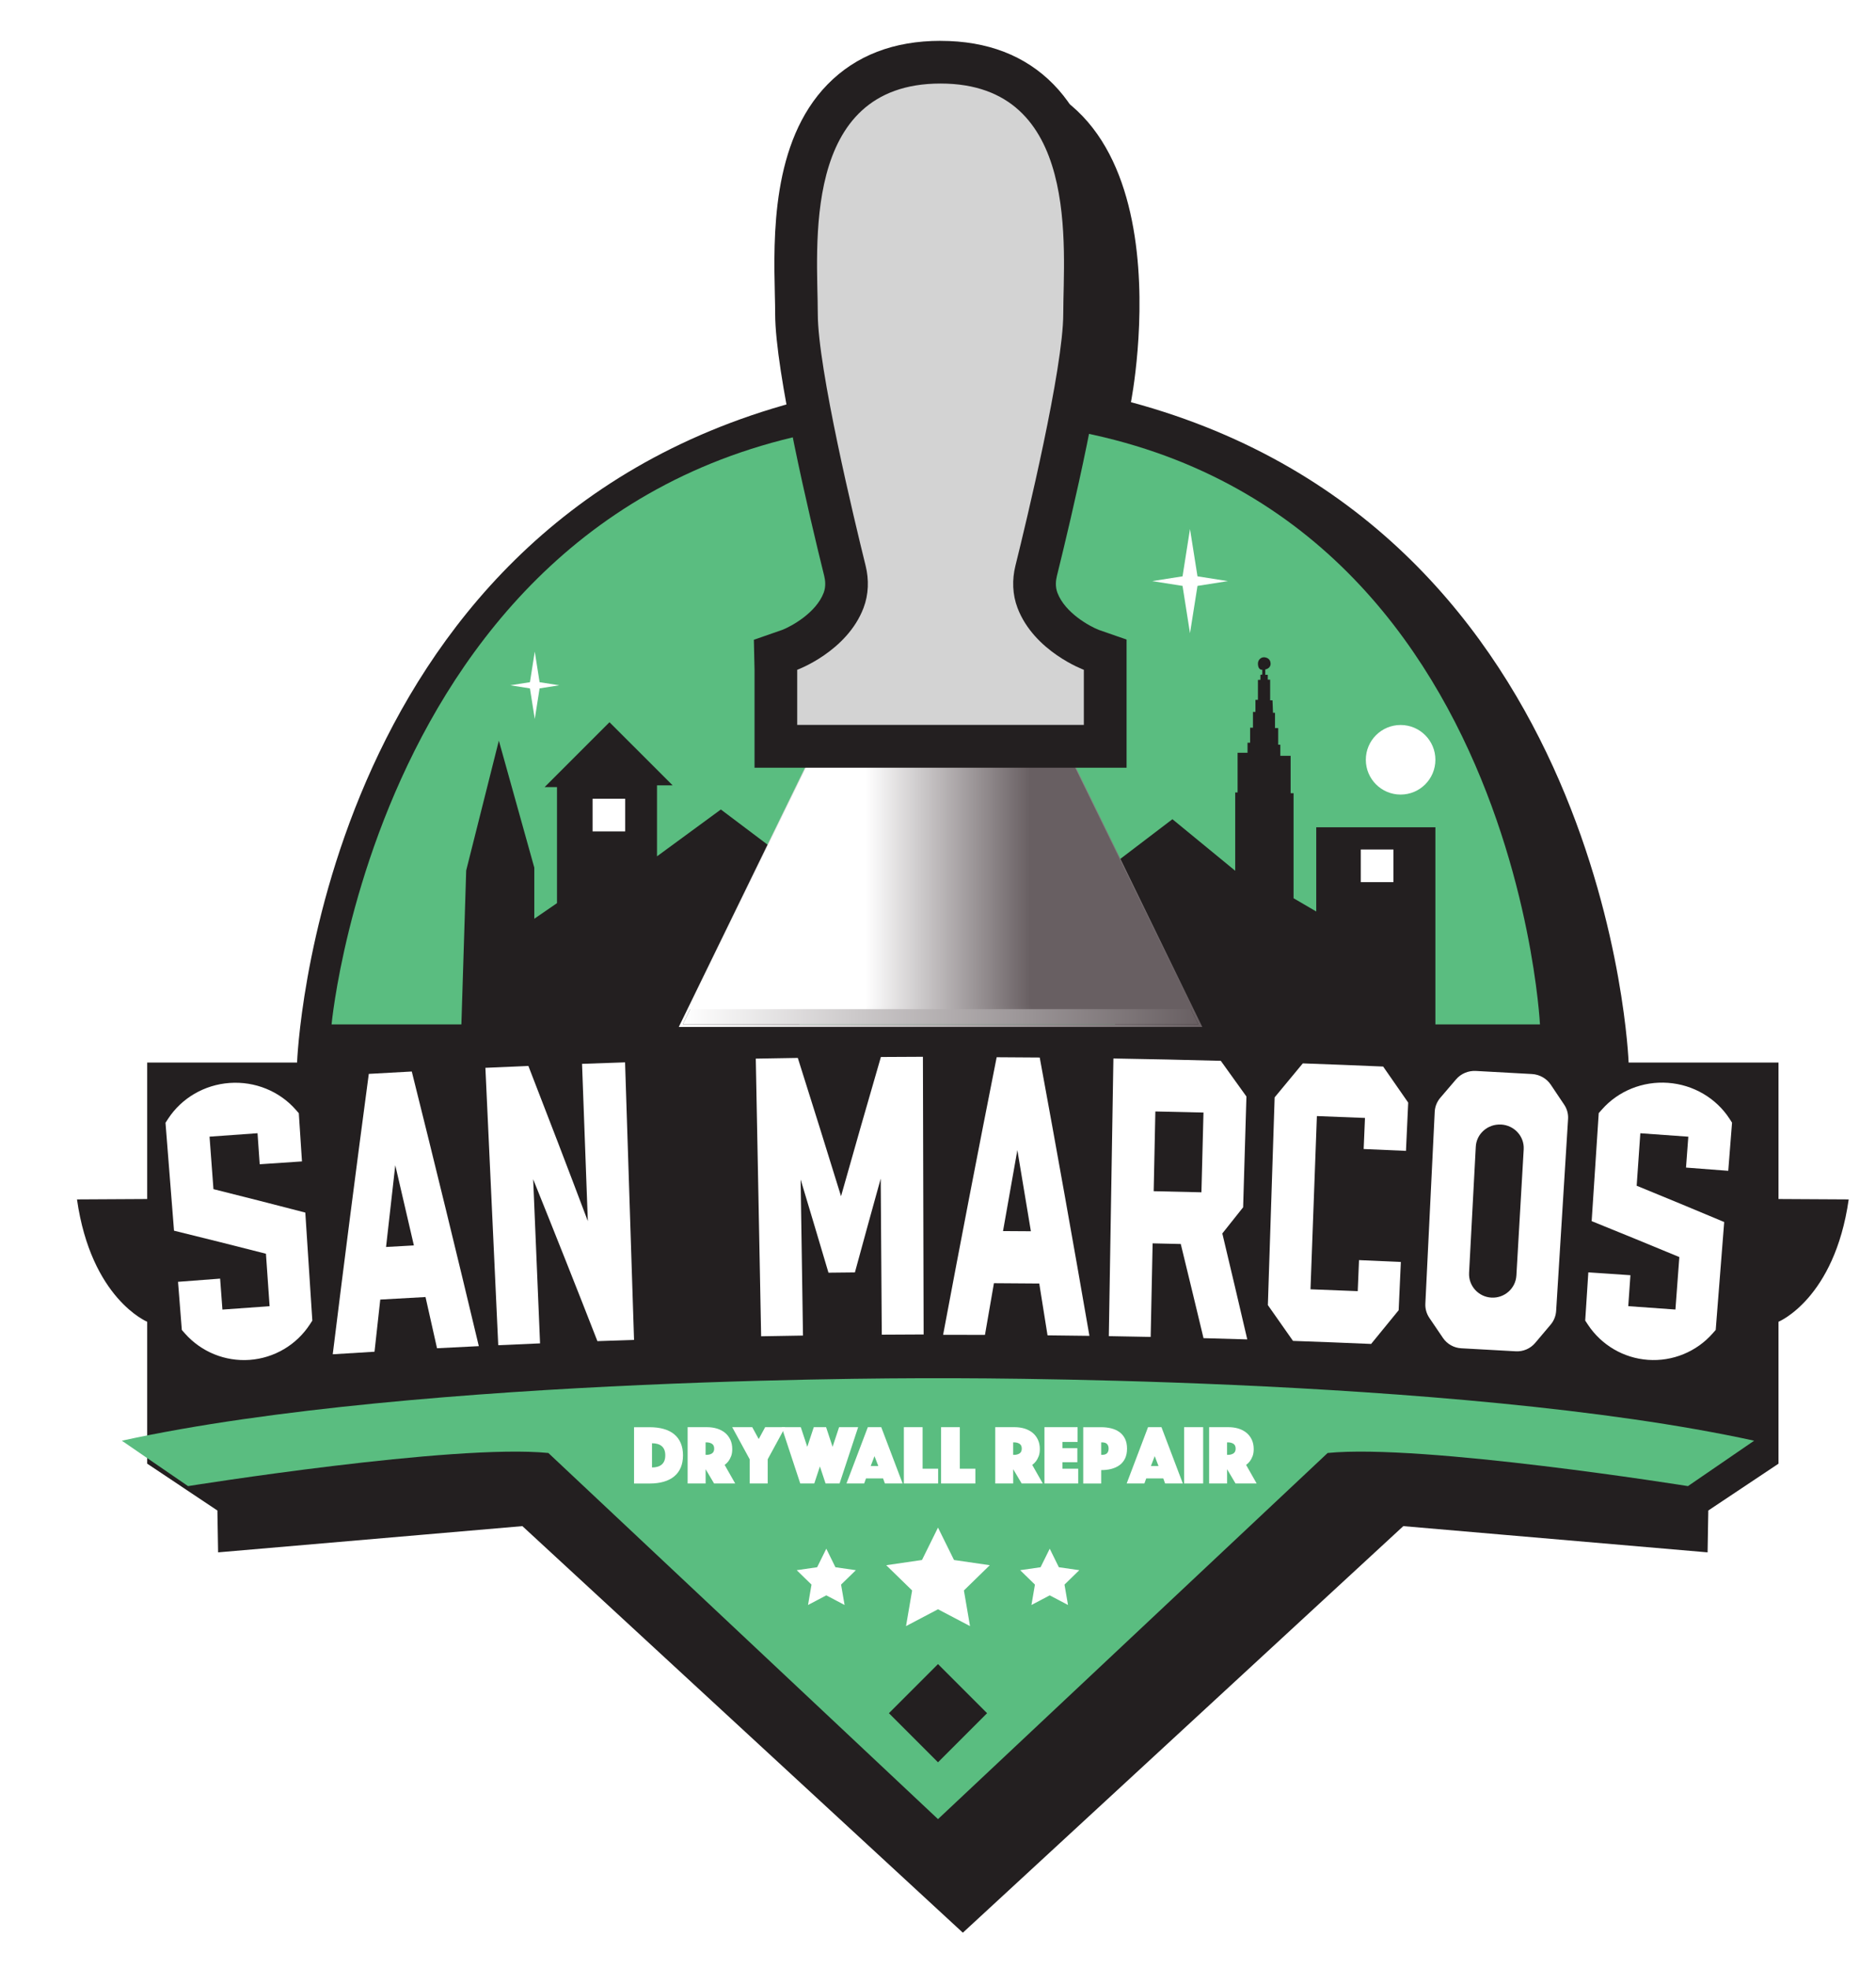 <?xml version="1.0" encoding="UTF-8"?><svg id="Layer_2" xmlns="http://www.w3.org/2000/svg" xmlns:xlink="http://www.w3.org/1999/xlink" viewBox="0 0 528.56 554.66"><defs><style>.cls-1{fill:url(#linear-gradient);}.cls-1,.cls-2,.cls-3,.cls-4,.cls-5,.cls-6{stroke-width:0px;}.cls-7{filter:url(#drop-shadow-1);}.cls-8{fill:url(#linear-gradient-3);stroke:url(#linear-gradient-4);stroke-miterlimit:10;}.cls-2{fill:url(#linear-gradient-2);}.cls-3{fill:#5abd80;}.cls-4{fill:#231f20;}.cls-5{fill:#d3d3d3;}.cls-6{fill:#fff;}</style><filter id="drop-shadow-1" filterUnits="userSpaceOnUse"><feOffset dx="7" dy="7"/><feGaussianBlur result="blur" stdDeviation="5"/><feFlood flood-color="#231f20" flood-opacity=".75"/><feComposite in2="blur" operator="in"/><feComposite in="SourceGraphic"/></filter><linearGradient id="linear-gradient" x1="192.38" y1="213.99" x2="337.62" y2="213.99" gradientUnits="userSpaceOnUse"><stop offset="0" stop-color="#fff"/><stop offset="1" stop-color="#685f62"/></linearGradient><linearGradient id="linear-gradient-2" x1="191.24" y1="213.54" x2="338.75" y2="213.54" xlink:href="#linear-gradient"/><linearGradient id="linear-gradient-3" x1="194.71" y1="211.59" x2="335.28" y2="211.59" gradientUnits="userSpaceOnUse"><stop offset=".35" stop-color="#fff"/><stop offset=".68" stop-color="#685f62"/></linearGradient><linearGradient id="linear-gradient-4" x1="193.91" y1="211.27" x2="336.08" y2="211.27" xlink:href="#linear-gradient-3"/></defs><g id="Layer_2-2"><g class="cls-7"><path class="cls-4" d="M137.93,429.41l-89.73,7.74-.26-15.28-19.84-13.23v-39.67c-7.21-4.94-16.75-16.46-19.72-37.27l-1.03-7.23,20.75-.11v-38.47h42.67c1.16-12.53,5.29-42.51,19.61-75.52,10.89-25.11,25.44-46.72,43.26-64.24,21.02-20.66,46.59-35.6,76.09-44.44-2.08-14.85-5.35-54.32,13.79-77.64,9.63-11.73,23.35-17.68,40.77-17.68s31.14,5.95,40.77,17.68c19.15,23.33,15.87,62.79,13.79,77.64,29.49,8.84,55.07,23.77,76.09,44.44,17.81,17.51,32.37,39.12,43.26,64.24,14.32,33.01,18.45,62.99,19.61,75.52h42.67v38.47l20.75.11-1.03,7.23c-2.97,20.8-12.51,32.32-19.72,37.27v39.67l-19.84,13.23-.26,15.28-89.73-7.74-126.36,116.59-126.36-116.59Z"/><path class="cls-6" d="M264.28,12.74c65.95,0,47.36,93.53,47.36,93.53,134.89,36.37,140.22,185.99,140.22,185.99h42.23v38.44l19.78.11c-4,27.98-19.78,34.46-19.78,34.46v39.97l-19.78,13.19-.2,11.79-85.73-7.39-124.1,114.51-124.1-114.51-85.73,7.39-.2-11.79-19.78-13.19v-39.97s-15.79-6.49-19.78-34.46l19.78-.11v-38.44h42.23s5.33-149.62,140.22-185.99c0,0-18.59-93.53,47.36-93.53M264.28,0c-9.91,0-18.9,1.81-26.74,5.38-7.37,3.36-13.74,8.28-18.95,14.63-10.92,13.31-16.58,32.49-16.82,57-.07,7.71.42,14.73,1,20.19-28.35,9.3-53.06,24.2-73.6,44.39-18.4,18.09-33.42,40.38-44.63,66.24-12.76,29.43-17.64,56.6-19.48,71.68H21.72v38.51l-7.11.04-14.61.08,2.07,14.46c3.13,21.94,12.64,33.63,19.66,39.45v40l5.67,3.78,14.23,9.48.09,5.11.23,13.65,13.6-1.17,80.13-6.91,119.97,110.7,8.64,7.97,8.64-7.97,119.97-110.7,80.13,6.91,13.6,1.17.23-13.65.09-5.11,14.23-9.48,5.67-3.78v-40c7.02-5.81,16.52-17.5,19.66-39.45l2.07-14.46-14.61-.08-7.11-.04v-38.51h-43.33c-1.84-15.08-6.72-42.25-19.48-71.68-11.22-25.87-26.24-48.15-44.63-66.24-20.54-20.19-45.26-35.09-73.6-44.39.58-5.46,1.07-12.48,1-20.19-.24-24.51-5.9-43.69-16.82-57-5.21-6.34-11.58-11.27-18.95-14.63-7.83-3.57-16.83-5.38-26.74-5.38h0Z"/></g><path class="cls-3" d="M264.28,388.18s-145.75-.8-229.95,17.59l18.65,12.79s74.87-11.99,101.52-9.33l109.78,103.12,109.78-103.12c26.65-2.66,101.52,9.33,101.52,9.33l18.65-12.79c-84.2-18.39-229.95-17.59-229.95-17.59Z"/><rect class="cls-4" x="254.5" y="472.74" width="19.56" height="19.56" transform="translate(418.6 -45.55) rotate(45)"/><polygon class="cls-6" points="264.28 430.24 268.79 439.37 278.87 440.84 271.58 447.95 273.3 457.99 264.28 453.25 255.27 457.99 256.99 447.95 249.69 440.84 259.77 439.37 264.28 430.24"/><polygon class="cls-6" points="295.76 436.19 298.33 441.41 304.09 442.24 299.92 446.3 300.91 452.04 295.76 449.33 290.61 452.04 291.59 446.3 287.43 442.24 293.18 441.41 295.76 436.19"/><polygon class="cls-6" points="232.81 436.19 235.38 441.41 241.14 442.24 236.97 446.3 237.96 452.04 232.81 449.33 227.66 452.04 228.64 446.3 224.47 442.24 230.23 441.41 232.81 436.19"/><path class="cls-3" d="M433.88,288.52H93.42s15.74-170.27,173.94-170.27,166.52,170.27,166.52,170.27Z"/><polygon class="cls-4" points="129.95 289.94 225.48 289.94 217.69 238.98 203.1 227.99 185.11 241.18 185.11 221.19 189.51 221.19 171.72 203.41 153.44 221.69 156.93 221.69 156.93 254.37 150.54 258.76 150.54 244.37 140.55 208.6 131.35 245.17 129.95 289.94"/><path class="cls-4" d="M404.42,290.38v-57.37h-33.57v23.71l-6.39-3.73v-29.58h-.83v-10.53h-2.9v-3.13h-.6v-4.7h-.9v-4.3h-.57l-.13-3.5h-.67v-5.83h-.67v-1.37h-.7v-1.5s1.5-.23,1.5-1.6-1.1-1.83-1.9-1.83-1.67.7-1.67,1.77.4,1.77,1.23,1.77v1.33l-.53.07v1.4l-.7.03v5.63h-.7v3.4h-.7v4.43h-.8v4.23h-.73v2.83h-2.8v11.19h-.67v22.05l-17.69-14.52-17.85,13.59,1.73,45.3,90.2.75Z"/><path class="cls-6" d="M178.64,417.83v-15.86h4.4c1.49,0,2.82.17,3.98.5s2.15.83,2.95,1.5,1.41,1.49,1.83,2.48.63,2.14.63,3.44-.21,2.45-.63,3.44-1.03,1.82-1.83,2.48c-.8.67-1.78,1.17-2.95,1.51s-2.49.51-3.98.51h-4.4ZM183.7,413.31c1.19,0,2.11-.28,2.76-.84s.98-1.42.98-2.58-.33-2.01-.98-2.57-1.57-.83-2.76-.83v6.83Z"/><path class="cls-6" d="M193.74,401.96h5.47c1.01,0,1.95.14,2.82.4.86.27,1.61.67,2.25,1.19.63.52,1.13,1.17,1.49,1.94.36.77.54,1.65.54,2.65,0,.79-.11,1.47-.33,2.02-.22.56-.47,1.01-.74,1.38-.32.41-.67.76-1.07,1.05l2.97,5.23h-5.95l-2.38-4.02v4.02h-5.07v-15.86ZM198.8,409.76h.26c.6,0,1.11-.14,1.53-.4.42-.27.63-.72.63-1.36s-.21-1.09-.63-1.36c-.42-.27-.93-.4-1.53-.4h-.26v3.52Z"/><path class="cls-6" d="M211.22,411l-4.92-9.04h5.64l1.83,3.35,1.81-3.35h5.64l-4.92,9.04v6.82h-5.07v-6.82Z"/><path class="cls-6" d="M220.25,401.96h5.37l1.83,5.54,1.83-5.54h3.47l1.83,5.54,1.83-5.54h5.37l-5.23,15.86h-3.95l-1.59-4.8-1.59,4.8h-3.95l-5.23-15.86Z"/><path class="cls-6" d="M244.49,401.96h3.8l6.02,15.86h-4.99l-.52-1.43h-4.8l-.52,1.43h-4.99l6.02-15.86ZM247.46,412.9l-1.07-2.78-1.07,2.78h2.14Z"/><path class="cls-6" d="M254.66,401.96h5.28v11.7h4.38v4.16h-9.66v-15.86Z"/><path class="cls-6" d="M265.15,401.96h5.28v11.7h4.38v4.16h-9.66v-15.86Z"/><path class="cls-6" d="M280.4,401.96h5.47c1.01,0,1.95.14,2.82.4.86.27,1.61.67,2.25,1.19.63.52,1.13,1.17,1.49,1.94.36.77.54,1.65.54,2.65,0,.79-.11,1.47-.33,2.02-.22.56-.47,1.01-.74,1.38-.32.41-.67.76-1.07,1.05l2.97,5.23h-5.95l-2.38-4.02v4.02h-5.06v-15.86ZM285.46,409.76h.26c.6,0,1.11-.14,1.53-.4.42-.27.63-.72.63-1.36s-.21-1.09-.63-1.36c-.42-.27-.93-.4-1.53-.4h-.26v3.52Z"/><path class="cls-6" d="M294.26,401.96h9.35v4.16h-4.28v1.76h4.21v3.95h-4.21v1.83h4.45v4.16h-9.51v-15.86Z"/><path class="cls-6" d="M317.54,408c0,1.09-.19,2.03-.57,2.8-.38.77-.9,1.39-1.56,1.87s-1.43.82-2.31,1.05-1.83.33-2.84.33v3.78h-5.06v-15.86h5.06c1.01,0,1.96.11,2.84.33s1.65.57,2.31,1.05,1.18,1.1,1.56,1.87c.38.77.57,1.7.57,2.79ZM310.26,409.76h.21c.67,0,1.14-.16,1.44-.46.29-.31.44-.74.44-1.3s-.15-.99-.44-1.3c-.29-.31-.77-.46-1.44-.46h-.21v3.52Z"/><path class="cls-6" d="M323.44,401.96h3.8l6.02,15.86h-4.99l-.52-1.43h-4.8l-.52,1.43h-4.99l6.02-15.86ZM326.41,412.9l-1.07-2.78-1.07,2.78h2.14Z"/><path class="cls-6" d="M333.62,401.96h5.37v15.86h-5.37v-15.86Z"/><path class="cls-6" d="M340.66,401.96h5.47c1.01,0,1.95.14,2.82.4.86.27,1.61.67,2.25,1.19.63.52,1.13,1.17,1.49,1.94.36.77.54,1.65.54,2.65,0,.79-.11,1.47-.33,2.02-.22.56-.47,1.01-.74,1.38-.32.41-.67.76-1.07,1.05l2.97,5.23h-5.95l-2.38-4.02v4.02h-5.06v-15.86ZM345.72,409.76h.26c.6,0,1.11-.14,1.53-.4.42-.27.63-.72.63-1.36s-.21-1.09-.63-1.36c-.42-.27-.93-.4-1.53-.4h-.26v3.52Z"/><path class="cls-6" d="M73.17,327.89c-.2-2.91-.41-5.82-.61-8.72-4.51.31-9.02.64-13.52.97.37,4.93.73,9.85,1.1,14.78,8.65,2.16,17.27,4.36,25.88,6.6.66,10.14,1.32,20.28,1.98,30.42-.22.34-.44.68-.66,1.02-3.79,5.84-10.09,9.55-17.02,10.05,0,0,0,0,0,0-6.89.49-13.61-2.25-18.2-7.42-.3-.34-.6-.67-.89-1.01-.35-4.52-.71-9.04-1.07-13.56,3.95-.31,7.9-.61,11.86-.9.22,2.91.43,5.81.65,8.72,4.43-.33,8.86-.65,13.29-.95-.34-4.93-.68-9.85-1.03-14.78-8.61-2.2-17.24-4.37-25.9-6.49-.8-10.13-1.6-20.26-2.4-30.39.25-.38.5-.76.74-1.14,3.81-5.83,10.24-9.58,17.33-10.08,0,0,0,0,0,0,7.14-.51,14.08,2.32,18.69,7.61.27.31.54.61.8.92.3,4.52.59,9.05.89,13.57-3.97.26-7.94.52-11.9.8Z"/><path class="cls-6" d="M134.9,379.14c-3.93.19-7.85.39-11.77.59-1.08-4.81-2.16-9.62-3.24-14.42-4.25.23-8.5.46-12.75.71-.54,4.9-1.08,9.8-1.62,14.69-3.92.23-7.85.47-11.77.72,3.25-26.33,6.64-52.65,10.16-78.97,4.04-.23,8.07-.46,12.11-.67,6.44,25.76,12.74,51.55,18.89,77.36ZM116.61,350.77c-1.74-7.53-3.48-15.05-5.24-22.58-.88,7.67-1.74,15.34-2.6,23.02,2.61-.15,5.23-.29,7.84-.44Z"/><path class="cls-6" d="M176.11,299.21c.85,26.06,1.69,52.12,2.53,78.17-3.44.11-6.88.23-10.32.35-5.94-15.22-11.98-30.42-18.1-45.6.65,15.41,1.29,30.82,1.94,46.23-3.93.16-7.85.34-11.78.52-1.2-26.04-2.41-52.09-3.62-78.13,4.04-.19,8.08-.36,12.11-.53,5.66,14.55,11.25,29.12,16.75,43.71-.54-14.77-1.08-29.53-1.63-44.3,4.04-.15,8.08-.29,12.12-.42Z"/><path class="cls-6" d="M260.03,297.63c.07,26.07.13,52.14.2,78.22-3.93.01-7.86.03-11.79.06-.1-14.65-.2-29.31-.3-43.96-2.45,8.8-4.87,17.61-7.27,26.42-2.48.02-4.97.05-7.45.08-2.59-8.75-5.21-17.5-7.84-26.25.22,14.65.44,29.31.66,43.96-3.93.06-7.86.13-11.79.2-.5-26.07-1-52.13-1.51-78.2,3.95-.08,7.89-.14,11.84-.2,4.11,12.98,8.17,25.96,12.18,38.95,3.69-13.08,7.43-26.15,11.23-39.21,3.95-.03,7.9-.05,11.84-.06Z"/><path class="cls-6" d="M306.93,376.24c-3.93-.06-7.86-.1-11.79-.14-.77-4.87-1.55-9.73-2.33-14.6-4.26-.04-8.51-.07-12.77-.09-.85,4.85-1.69,9.71-2.53,14.56-3.93-.01-7.86-.02-11.79-.02,4.89-26.07,9.92-52.14,15.09-78.18,4.04.02,8.08.05,12.13.08,4.81,26.12,9.47,52.24,14,78.38ZM290.45,346.78c-1.26-7.62-2.53-15.24-3.81-22.86-1.36,7.6-2.7,15.2-4.04,22.81,2.62.01,5.23.03,7.85.05Z"/><path class="cls-6" d="M351.42,377.24c-4.11-.13-8.22-.24-12.33-.35-2.12-8.84-4.25-17.68-6.41-26.52-2.64-.06-5.29-.12-7.93-.18-.18,8.78-.36,17.57-.55,26.35-3.93-.08-7.86-.15-11.79-.22.43-26.07.86-52.14,1.29-78.2,10.09.17,20.17.38,30.26.66,2.42,3.35,4.82,6.69,7.22,10.05-.31,10.4-.62,20.8-.93,31.2-1.96,2.45-3.91,4.91-5.86,7.37,2.37,9.95,4.72,19.9,7.03,29.85ZM339.07,313.35c-4.52-.12-9.04-.22-13.55-.31-.16,7.49-.31,14.98-.47,22.46,4.48.09,8.96.2,13.45.31.19-7.49.38-14.97.58-22.46Z"/><path class="cls-6" d="M384.21,323.61c.12-2.91.24-5.82.37-8.74-4.52-.19-9.03-.37-13.55-.53-.6,16.26-1.2,32.53-1.8,48.79,4.44.16,8.88.34,13.31.52.12-2.91.24-5.82.36-8.74,3.93.16,7.86.34,11.79.52-.21,4.53-.42,9.06-.62,13.59-2.59,3.16-5.18,6.33-7.76,9.5-7.33-.32-14.67-.6-22.01-.86-2.35-3.36-4.71-6.73-7.08-10.08.64-19.5,1.27-39.01,1.91-58.51,2.64-3.2,5.28-6.39,7.93-9.57,7.55.27,15.09.56,22.64.89,2.36,3.38,4.71,6.77,7.06,10.16-.21,4.53-.42,9.06-.63,13.59-3.97-.18-7.95-.36-11.92-.52Z"/><path class="cls-6" d="M441.8,315.16c-1.12,18.02-2.25,36.04-3.36,54.06-.09,1.42-.63,2.77-1.55,3.86-1.45,1.72-2.9,3.43-4.35,5.15-1.35,1.6-3.38,2.48-5.47,2.36-5.12-.3-10.24-.58-15.36-.85-2.08-.11-3.99-1.19-5.16-2.91-1.27-1.88-2.54-3.75-3.82-5.63-.81-1.19-1.21-2.6-1.14-4.04.88-18.02,1.76-36.04,2.64-54.05.07-1.43.62-2.8,1.56-3.91,1.48-1.74,2.97-3.48,4.46-5.21,1.37-1.6,3.44-2.47,5.57-2.36,5.27.28,10.53.57,15.8.87,2.15.12,4.12,1.24,5.3,2.99,1.26,1.88,2.53,3.76,3.79,5.65.8,1.19,1.18,2.6,1.09,4.02ZM422.92,316.73h0c-3.74-.21-6.93,2.59-7.12,6.24-.63,11.84-1.26,23.69-1.89,35.53-.19,3.65,2.63,6.77,6.3,6.97h0c3.67.2,6.82-2.58,7.03-6.23.69-11.84,1.37-23.68,2.06-35.53.21-3.65-2.64-6.78-6.38-6.99Z"/><path class="cls-6" d="M475.03,328.87c.22-2.91.43-5.81.65-8.72-4.51-.33-9.02-.66-13.52-.97-.34,4.93-.69,9.85-1.03,14.78,8.25,3.37,16.47,6.78,24.66,10.22-.8,10.13-1.59,20.26-2.39,30.39-.27.3-.53.61-.8.91-4.58,5.24-11.35,8.02-18.28,7.52h0c-6.89-.49-13.15-4.17-16.95-9.94-.25-.38-.49-.75-.74-1.13.29-4.52.59-9.05.88-13.57,3.96.26,7.91.52,11.86.8-.2,2.91-.4,5.82-.61,8.72,4.43.31,8.86.62,13.29.95.37-4.93.73-9.85,1.1-14.78-8.21-3.41-16.44-6.78-24.7-10.12.66-10.14,1.32-20.28,1.99-30.42.3-.34.6-.68.9-1.02,4.61-5.23,11.51-8.02,18.6-7.51h0c7.14.51,13.6,4.3,17.4,10.19.22.34.44.68.66,1.03-.36,4.52-.71,9.04-1.07,13.56-3.96-.31-7.93-.61-11.9-.91Z"/><polygon class="cls-6" points="337.39 165.02 345.95 163.67 337.39 162.32 335.28 149 333.18 162.32 324.62 163.67 333.18 165.02 335.28 178.34 337.39 165.02"/><polygon class="cls-6" points="152.03 193.89 157.57 193.01 152.03 192.14 150.67 183.52 149.31 192.14 143.77 193.01 149.31 193.89 150.67 202.5 152.03 193.89"/><circle class="cls-6" cx="394.62" cy="213.99" r="9.8"/><rect class="cls-6" x="166.96" y="224.97" width="9.19" height="9.19"/><rect class="cls-6" x="383.4" y="239.26" width="9.19" height="9.19"/><polygon class="cls-1" points="265 139.46 192.38 288.52 337.62 288.52 265 139.46"/><path class="cls-2" d="M265,139.46l72.62,149.07h-145.24l72.62-149.07M265,137.84l-.64,1.31-72.62,149.07-.5,1.02h147.51l-.5-1.02-72.62-149.07-.64-1.31h0Z"/><polygon class="cls-8" points="265 139.46 194.71 283.73 335.28 283.73 265 139.46"/><path class="cls-5" d="M218.6,210.21v-25.74l3.94-1.45c.09-.04,11.53-4.44,15.15-13.93.96-2.53,1.09-5.39.37-8.28-4.1-16.58-13.65-56.84-13.65-72.43,0-1.6-.04-3.52-.09-5.55-.34-15.14-.91-40.47,13.14-54.85,6.78-6.94,16.05-10.46,27.53-10.46s20.75,3.52,27.53,10.46c14.06,14.38,13.48,39.71,13.14,54.85-.05,2.03-.09,3.95-.09,5.55,0,15.59-9.55,55.84-13.65,72.43-.72,2.89-.59,5.75.38,8.28,3.6,9.46,15.03,13.89,15.15,13.93l3.94,1.45v25.74h-92.79Z"/><path class="cls-4" d="M265,23.53c39.65,0,34.57,46.71,34.57,64.84,0,15.36-10.32,58.24-13.48,70.98-.97,3.93-.85,8.07.59,11.86,4.67,12.29,18.69,17.44,18.69,17.44v15.52h-80.76v-15.52s14.02-5.15,18.69-17.44c1.44-3.8,1.56-7.93.59-11.86-3.15-12.74-13.48-55.62-13.48-70.98,0-18.13-5.08-64.84,34.57-64.84M265,11.5c-13.17,0-23.88,4.13-31.84,12.27-15.83,16.19-15.22,43.11-14.85,59.19.05,2,.09,3.88.09,5.42,0,16.25,9.67,57.08,13.83,73.87.29,1.18.5,2.96-.16,4.7-2.16,5.67-9.07,9.43-11.63,10.44l-8.04,2.8.19,8.48v27.56h104.82v-36.1l-7.85-2.73c-2.56-1.01-9.48-4.77-11.63-10.44-.66-1.74-.45-3.51-.16-4.7,4.16-16.8,13.83-57.63,13.83-73.87,0-1.54.04-3.42.09-5.42.36-16.08.97-43.01-14.85-59.19-7.96-8.14-18.67-12.27-31.84-12.27h0Z"/></g></svg>